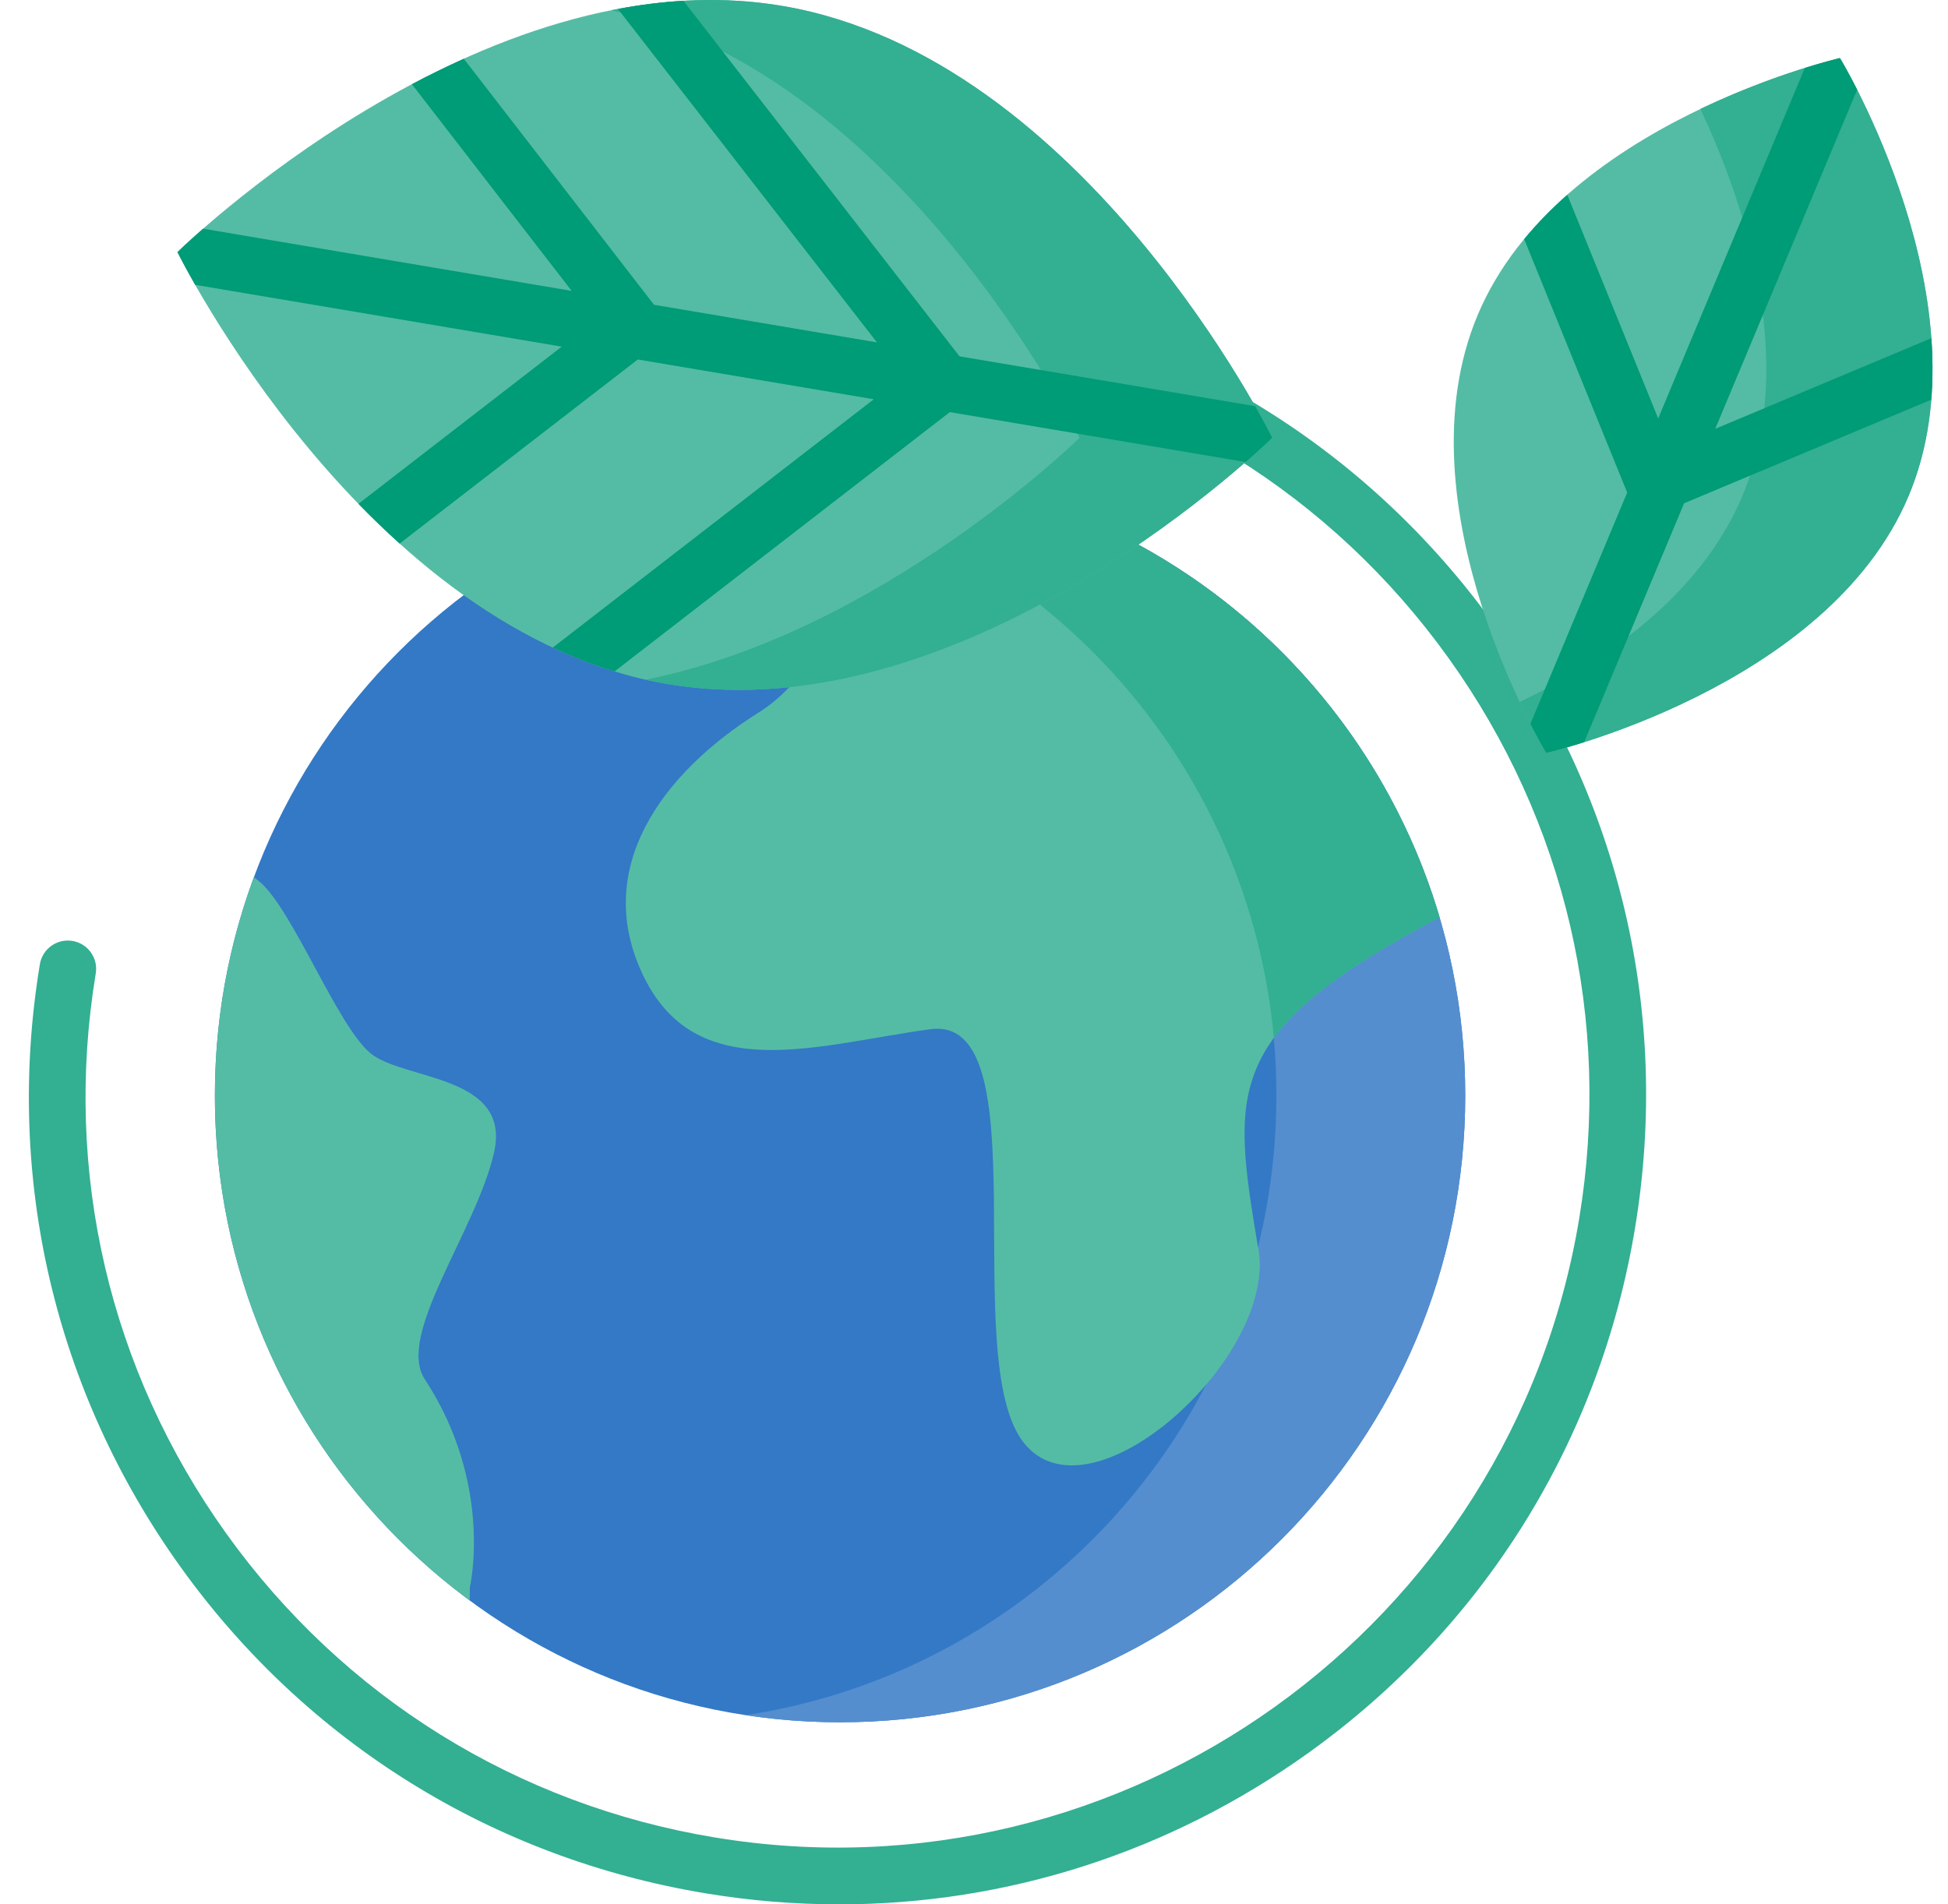 <svg width="45" height="44" viewBox="0 0 45 44" fill="none" xmlns="http://www.w3.org/2000/svg">
<g clip-path="url(#clip0_1048_18446)">
<path d="M33.848 25.313C33.848 17.316 27.382 10.833 19.406 10.833C11.43 10.833 4.964 17.316 4.964 25.313C4.964 33.31 11.43 39.793 19.406 39.793C27.382 39.793 33.848 33.31 33.848 25.313Z" fill="#3379C6"/>
<path d="M19.406 10.833C18.665 10.833 17.937 10.889 17.226 10.997C24.167 12.051 29.486 18.059 29.486 25.313C29.486 32.567 24.167 38.575 17.226 39.629C17.937 39.737 18.665 39.793 19.406 39.793C27.382 39.793 33.848 33.31 33.848 25.313C33.848 17.316 27.382 10.833 19.406 10.833Z" fill="#548ECF"/>
<path d="M17.528 16.461C15.303 17.855 13.635 20.085 14.886 22.595C16.138 25.104 18.919 24.128 21.491 23.78C24.063 23.431 22.117 31.378 23.646 33.33C25.176 35.281 29.486 31.378 29.069 28.868C28.451 25.153 28.235 23.849 33.24 21.201L33.254 21.196C31.567 15.482 26.459 11.243 20.31 10.862L20.309 10.884C20.309 10.884 19.753 15.067 17.528 16.461Z" fill="#54BCA4"/>
<path d="M28.454 14.028C28.455 14.029 28.456 14.03 28.458 14.031C28.456 14.03 28.455 14.03 28.454 14.028Z" fill="#54BCA4"/>
<path d="M30.221 15.717C30.221 15.718 30.221 15.718 30.221 15.718C30.221 15.718 30.221 15.718 30.221 15.717Z" fill="#54BCA4"/>
<path d="M9.812 31.866C9.144 30.847 10.994 28.45 11.411 26.638C11.828 24.826 9.325 24.965 8.56 24.337C7.795 23.71 6.752 20.992 5.988 20.364L5.866 20.268C5.283 21.839 4.964 23.539 4.964 25.313C4.964 30.1 7.28 34.343 10.85 36.979L10.854 36.675C10.854 36.675 11.411 34.306 9.812 31.866Z" fill="#54BCA4"/>
<path d="M29.069 28.868C29.066 28.85 29.063 28.832 29.06 28.814C28.784 29.93 28.378 30.996 27.86 31.993C28.682 31.023 29.231 29.841 29.069 28.868Z" fill="#54BCA4"/>
<path d="M20.311 10.862L20.31 10.884C20.31 10.884 20.264 11.233 20.145 11.763C25.209 13.68 28.916 18.368 29.427 23.983C30.065 23.11 31.232 22.264 33.242 21.201L33.255 21.196C31.568 15.482 26.461 11.243 20.311 10.862Z" fill="#33AF92"/>
<path d="M19.386 44C18.363 44 17.333 43.916 16.304 43.746C11.382 42.933 7.071 40.253 4.166 36.198C1.261 32.144 0.108 27.2 0.921 22.279C0.98 21.922 1.318 21.681 1.673 21.74C2.03 21.799 2.271 22.136 2.212 22.492C1.456 27.069 2.528 31.666 5.23 35.436C7.932 39.207 11.94 41.699 16.517 42.455C25.966 44.016 34.921 37.599 36.481 28.151C37.237 23.575 36.166 18.978 33.464 15.207C30.762 11.437 26.753 8.944 22.177 8.188C21.82 8.129 21.579 7.793 21.637 7.436C21.697 7.08 22.034 6.839 22.389 6.897C27.311 7.71 31.622 10.391 34.527 14.445C37.432 18.5 38.585 23.443 37.772 28.364C36.959 33.286 34.279 37.596 30.224 40.501C27.017 42.798 23.255 44 19.386 44Z" fill="#33AF92"/>
<path d="M15.415 15.803C8.431 14.618 4.099 5.825 4.099 5.825C4.099 5.825 11.089 -1.047 18.073 0.137C25.057 1.322 29.389 10.115 29.389 10.115C29.389 10.115 22.399 16.987 15.415 15.803Z" fill="#54BCA4"/>
<path d="M18.073 0.137C16.739 -0.089 15.405 -0.021 14.12 0.237C20.812 1.739 24.94 10.115 24.94 10.115C24.94 10.115 20.364 14.613 14.918 15.703C15.082 15.74 15.247 15.774 15.414 15.803C22.398 16.987 29.389 10.115 29.389 10.115C29.389 10.115 25.056 1.322 18.073 0.137Z" fill="#33AF92"/>
<path d="M28.995 9.385L22.165 8.233L15.786 0.018C15.277 0.048 14.772 0.113 14.275 0.207L20.258 7.911L15.108 7.042L10.714 1.357C10.302 1.543 9.901 1.74 9.515 1.945L13.206 6.721L4.691 5.284C4.308 5.618 4.099 5.825 4.099 5.825C4.099 5.825 4.239 6.109 4.508 6.581L12.977 8.009L8.28 11.641C8.583 11.953 8.9 12.261 9.232 12.559L14.733 8.306L20.185 9.225L12.77 14.962C13.23 15.177 13.706 15.363 14.197 15.513L21.941 9.522L28.775 10.675C29.171 10.329 29.389 10.115 29.389 10.115C29.389 10.115 29.254 9.841 28.995 9.385Z" fill="#009B77"/>
<path d="M34.14 7.267C36.013 2.834 42.505 1.342 42.505 1.342C42.505 1.342 45.959 7.037 44.085 11.47C42.212 15.903 35.72 17.396 35.72 17.396C35.72 17.396 32.266 11.701 34.14 7.267Z" fill="#54BCA4"/>
<path d="M42.504 1.342C42.504 1.342 41.028 1.681 39.28 2.517C40.177 4.417 41.598 8.271 40.246 11.47C39.266 13.789 37.023 15.303 35.105 16.22C35.452 16.953 35.72 17.396 35.72 17.396C35.72 17.396 42.211 15.903 44.085 11.47C45.958 7.037 42.504 1.342 42.504 1.342Z" fill="#33AF92"/>
<path d="M44.615 7.814L39.623 9.908L42.901 2.072C42.666 1.609 42.504 1.342 42.504 1.342C42.504 1.342 42.195 1.413 41.693 1.57L38.305 9.668L36.205 4.5C35.849 4.813 35.514 5.155 35.209 5.524L37.589 11.38L35.353 16.725C35.572 17.151 35.72 17.396 35.72 17.396C35.72 17.396 36.055 17.318 36.595 17.147L38.904 11.628L44.613 9.234C44.651 8.759 44.649 8.284 44.615 7.814Z" fill="#009B77"/>
</g>
<defs>
<clipPath id="clip0_1048_18446">
<rect width="44" height="44" fill="white" transform="translate(0.667)"/>
</clipPath>
</defs>
</svg>
